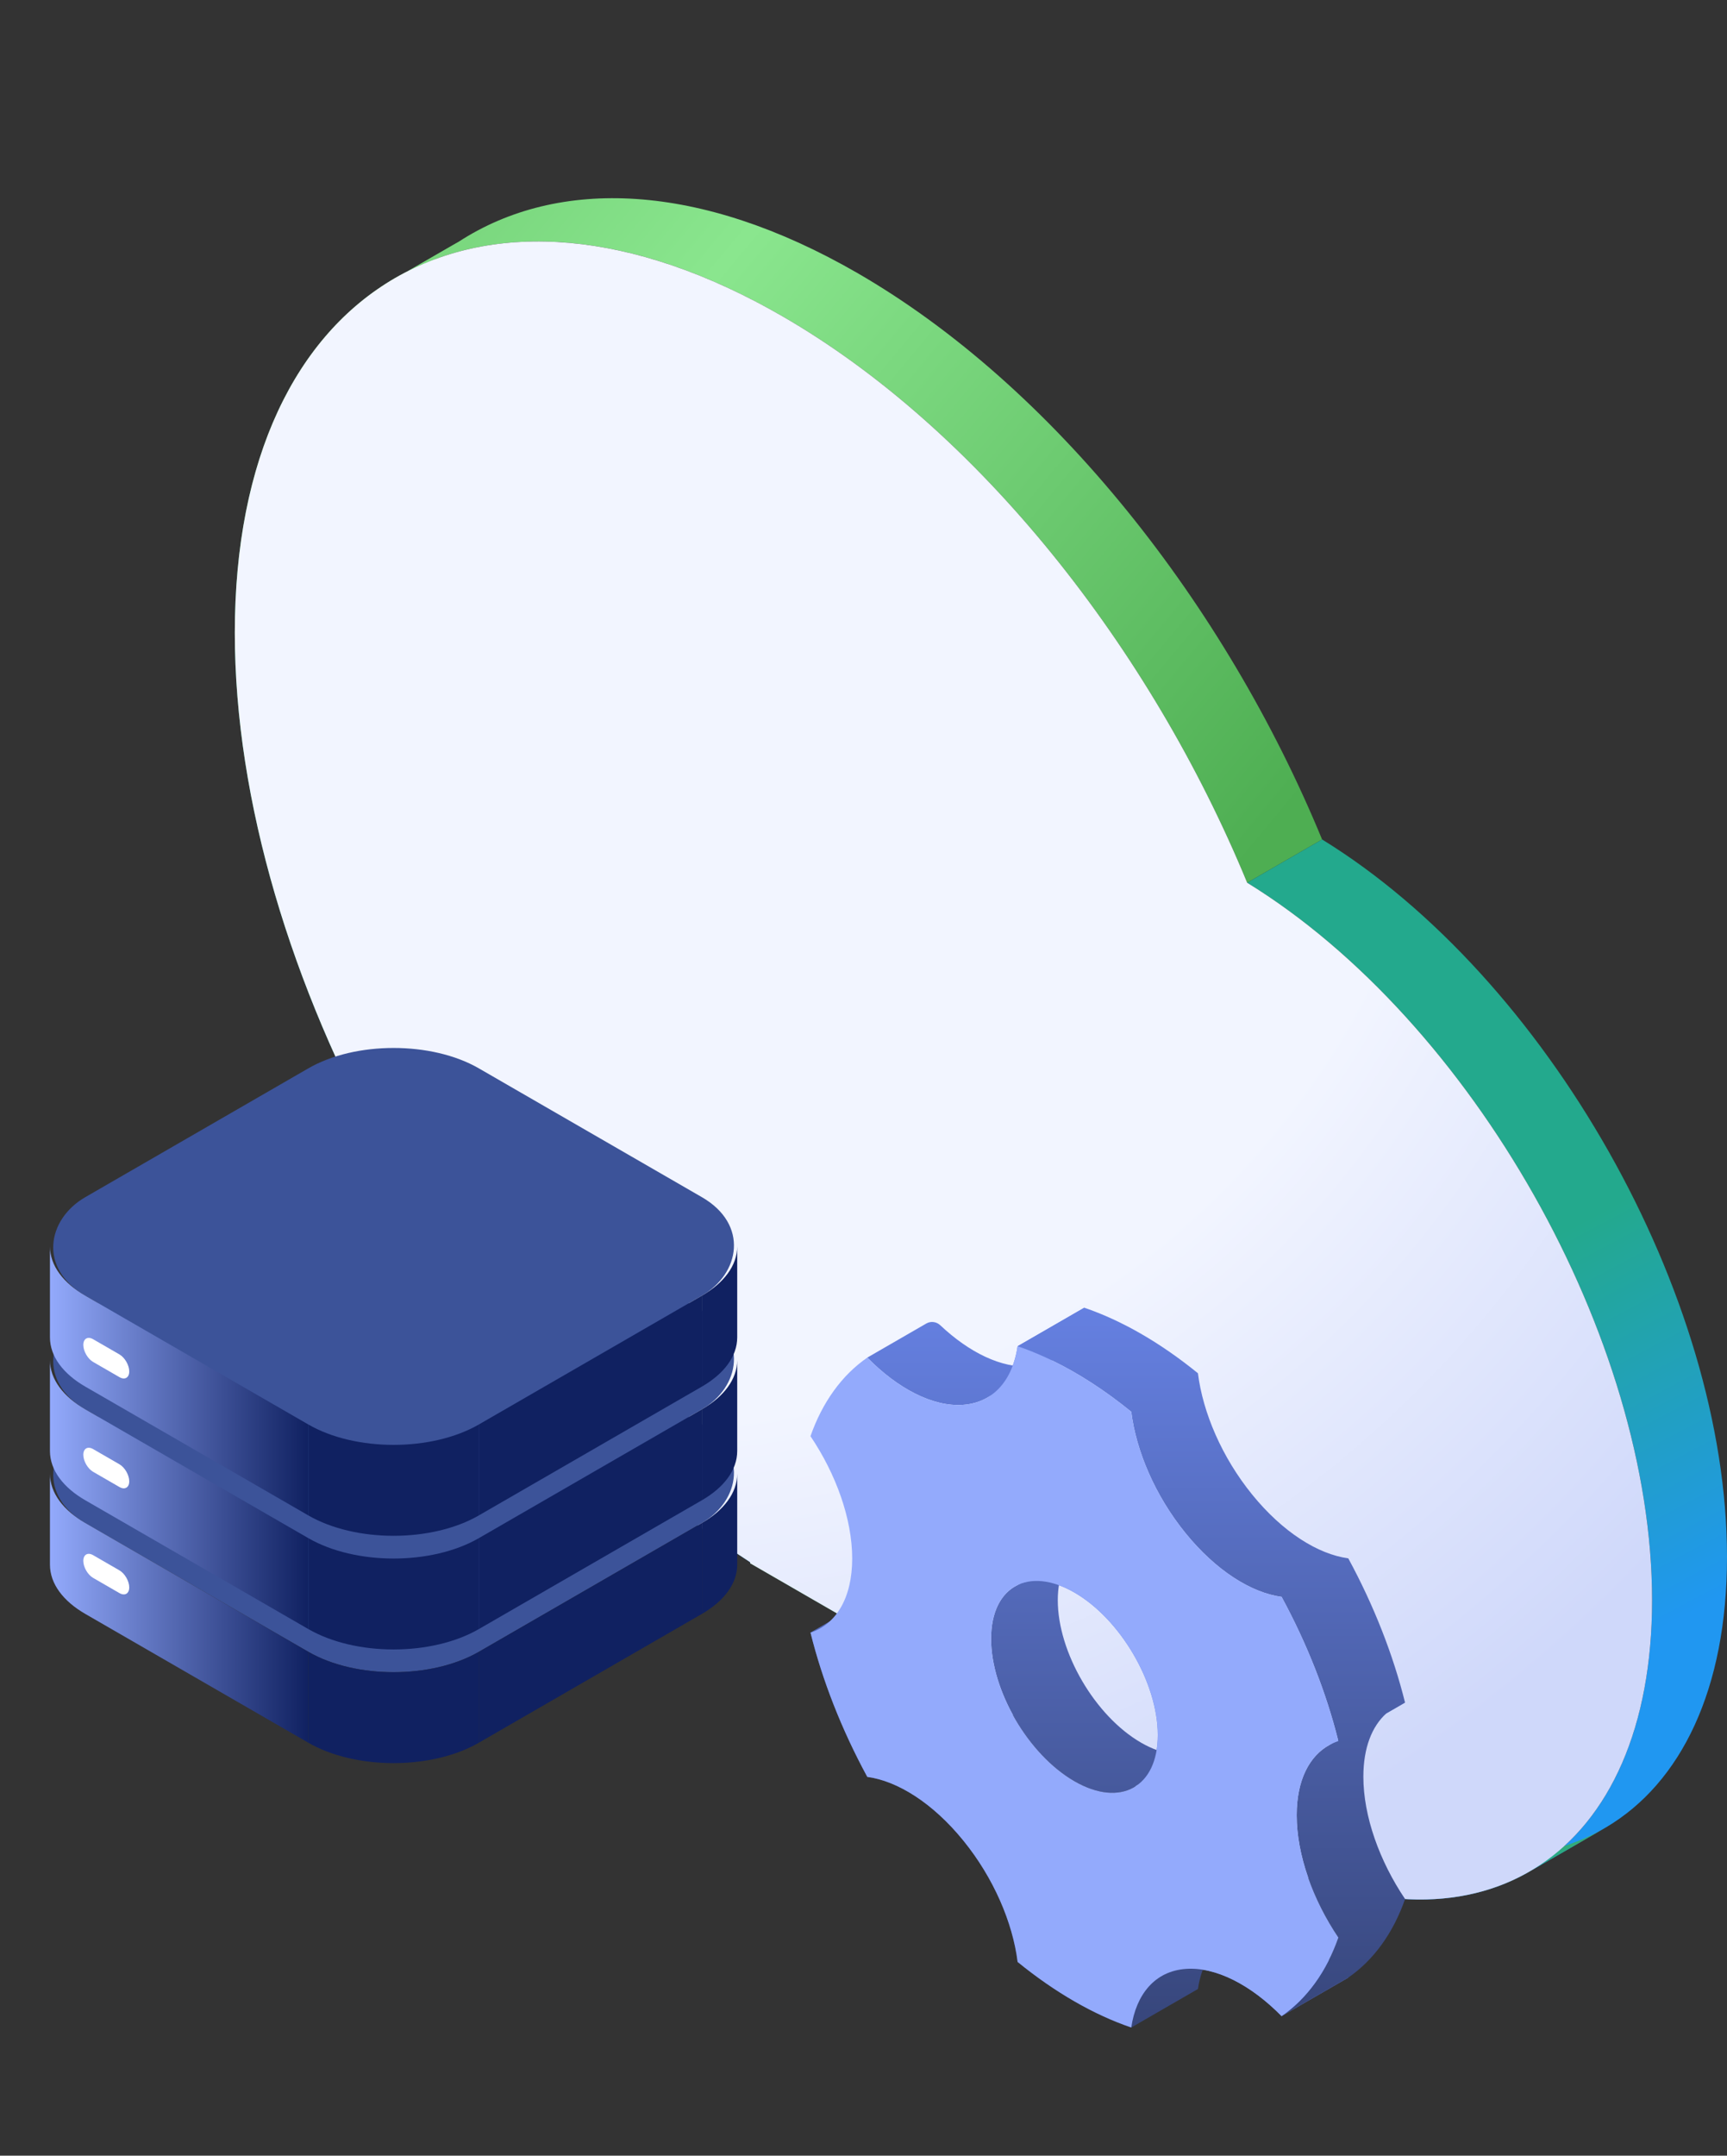 <svg width="456" height="569" viewBox="0 0 456 569" fill="none" xmlns="http://www.w3.org/2000/svg">
<rect x="0" y="0" width="456" height="569" fill="#333333" stroke="none"/>
<path fill-rule="evenodd" clip-rule="evenodd" d="M198.079 412.356C122.186 363.453 62 255.992 62 167.038C62 122.757 76.914 91.111 101.256 75.271L121.039 63.85C96.697 79.689 81.782 111.335 81.782 155.616C81.782 244.571 141.969 352.032 217.862 400.935L198.079 412.356Z" fill="url(#paint0_linear_945_1388)"/>
<path fill-rule="evenodd" clip-rule="evenodd" d="M101.256 75.271C127.626 58.111 165.061 59.502 206.584 83.476C258.35 113.363 303.763 171.013 329.303 233.002L349.086 221.581C323.546 159.591 278.133 101.942 226.366 72.054C184.843 48.081 147.409 46.69 121.039 63.85L101.256 75.271Z" fill="url(#paint1_linear_945_1388)"/>
<path fill-rule="evenodd" clip-rule="evenodd" d="M329.303 233.002C388.676 269.506 436.218 353.262 436.218 422.395C436.218 457.36 424.058 482.023 404.357 493.715L424.139 482.293C443.84 470.601 456 445.938 456 410.974C456 341.84 408.459 258.085 349.086 221.581L329.303 233.002Z" fill="url(#paint2_linear_945_1388)"/>
<path fill-rule="evenodd" clip-rule="evenodd" d="M404.357 493.715C386.172 504.507 361.561 504.247 334.158 490.835L353.941 479.414C381.343 492.826 405.954 493.086 424.139 482.293L404.357 493.715Z" fill="url(#paint3_linear_945_1388)"/>
<path fill-rule="evenodd" clip-rule="evenodd" d="M334.158 490.835V491.206L353.941 479.785V479.414L334.158 490.835Z" fill="url(#paint4_linear_945_1388)"/>
<path fill-rule="evenodd" clip-rule="evenodd" d="M334.158 491.206L198.079 412.641L217.862 401.22L353.941 479.785L334.158 491.206Z" fill="url(#paint5_linear_945_1388)"/>
<path fill-rule="evenodd" clip-rule="evenodd" d="M198.079 412.641V412.356L217.862 400.935V401.22L198.079 412.641Z" fill="url(#paint6_linear_945_1388)"/>
<path d="M198.079 412.356C122.186 363.453 62 255.992 62 167.038C62 74.785 126.732 37.373 206.584 83.476C258.35 113.363 303.763 171.013 329.304 233.002C388.677 269.506 436.218 353.261 436.218 422.395C436.218 489.635 391.247 518.776 334.158 490.835V491.206L198.079 412.641V412.356Z" fill="url(#paint7_radial_945_1388)"/>
<path fill-rule="evenodd" clip-rule="evenodd" d="M353.381 459.571C352.576 459.837 351.806 460.169 351.073 460.567L368.681 450.401C369.413 450.003 370.183 449.671 370.988 449.405L353.381 459.571Z" fill="#6580E1"/>
<path fill-rule="evenodd" clip-rule="evenodd" d="M338.389 532.173C330.376 524.008 321.067 519.097 313.037 519.707C310.79 519.877 308.78 520.47 307.021 521.43L324.629 511.264C326.387 510.305 328.398 509.712 330.645 509.541C338.674 508.932 347.983 513.842 355.997 522.007L338.389 532.173Z" fill="#6580E1"/>
<path fill-rule="evenodd" clip-rule="evenodd" d="M214.011 430.947C214.816 430.681 215.587 430.349 216.319 429.951L233.926 419.785C233.194 420.183 232.424 420.516 231.619 420.781L214.011 430.947Z" fill="#6580E1"/>
<path fill-rule="evenodd" clip-rule="evenodd" d="M260.371 369.088C264.894 366.62 267.753 361.726 268.691 355.344L286.298 345.178C285.36 351.561 282.501 356.454 277.979 358.922L260.371 369.088Z" fill="#6580E1"/>
<path fill-rule="evenodd" clip-rule="evenodd" d="M298.772 472.103C303.038 470.025 305.702 465.116 305.702 457.964C305.702 444.211 295.85 427.374 283.697 420.357C277.863 416.989 272.559 416.496 268.621 418.415L286.229 408.249C290.167 406.33 295.47 406.824 301.304 410.192C313.457 417.208 323.31 434.046 323.31 447.798C323.31 454.95 320.646 459.859 316.379 461.938L298.772 472.103Z" fill="#6580E1"/>
<path fill-rule="evenodd" clip-rule="evenodd" d="M298.698 372.646C291.736 366.979 284.67 362.434 277.72 359.071L260.371 369.088C258.613 370.047 256.602 370.64 254.355 370.811C246.326 371.421 237.017 366.51 229.003 358.345L244.598 349.341C245.783 348.657 247.275 348.868 248.271 349.806C255.891 356.989 264.482 361.214 271.963 360.645C274.096 360.483 276.015 359.941 277.709 359.066C274.675 357.598 271.663 356.356 268.691 355.344L286.298 345.178C296.081 348.509 306.299 354.336 316.306 362.481C317.604 372.855 322.613 384.641 330.645 394.525C338.675 404.408 347.987 410.247 356.002 411.334C362.818 423.892 367.871 436.861 370.988 449.405L366.052 452.255C362.247 455.658 359.985 461.364 359.985 468.973C359.985 479.465 364.285 491.302 371 501.263C369.45 505.684 367.399 509.718 364.828 513.272C362.257 516.827 359.29 519.732 355.996 522.008L338.389 532.173C341.683 529.898 344.65 526.993 347.221 523.438C349.792 519.884 351.843 515.85 353.392 511.429C346.678 501.468 342.378 489.631 342.378 479.139C342.378 469.912 345.704 463.484 351.073 460.567L353.307 459.277C350.184 446.824 345.157 433.96 338.394 421.499C330.38 420.413 321.068 414.574 313.037 404.691C305.006 394.807 299.997 383.021 298.698 372.646ZM316.309 525.008L316.309 525.008L298.701 535.174C288.92 531.843 278.701 526.017 268.694 517.872C267.396 507.498 262.386 495.71 254.355 485.827C246.325 475.944 237.013 470.105 228.998 469.019C222.182 456.46 217.129 443.492 214.011 430.947L231.619 420.781C234.737 433.326 239.79 446.295 246.605 458.853C254.62 459.94 263.932 465.778 271.963 475.661C279.994 485.545 285.003 497.332 286.301 507.706C293.264 513.373 300.33 517.918 307.279 521.281L324.062 511.591C319.867 514.15 317.207 518.897 316.309 525.008ZM324.628 511.264C324.437 511.369 324.248 511.478 324.062 511.591L324.628 511.264ZM261.69 432.554C261.69 425.403 264.354 420.493 268.621 418.415L284.969 408.976C281.444 411.356 279.298 415.969 279.298 422.388C279.298 436.141 289.15 452.978 301.304 459.995C307.137 463.363 312.441 463.856 316.379 461.938L298.771 472.103C294.833 474.022 289.53 473.528 283.696 470.161C271.543 463.144 261.69 446.307 261.69 432.554ZM286.228 408.249L284.969 408.976C285.372 408.704 285.792 408.462 286.228 408.249Z" fill="url(#paint8_linear_945_1388)"/>
<path d="M268.691 355.344C278.473 358.675 288.692 364.501 298.698 372.646C299.997 383.021 305.006 394.807 313.037 404.691C321.068 414.574 330.38 420.413 338.394 421.499C345.21 434.058 350.263 447.026 353.381 459.571C346.673 461.783 342.378 468.653 342.378 479.139C342.378 489.631 346.678 501.468 353.393 511.429C351.843 515.85 349.792 519.884 347.221 523.438C344.65 526.993 341.683 529.898 338.389 532.173C330.375 524.008 321.066 519.097 313.037 519.707C305.013 520.317 300.005 526.31 298.701 535.174C288.92 531.843 278.701 526.017 268.694 517.872C267.396 507.498 262.386 495.71 254.355 485.827C246.325 475.944 237.013 470.105 228.998 469.019C222.183 456.46 217.129 443.492 214.012 430.947C220.72 428.735 225.015 421.864 225.015 411.379C225.015 400.888 220.715 389.05 214 379.089C215.55 374.668 217.601 370.635 220.172 367.08C222.743 363.525 225.71 360.62 229.003 358.345C237.017 366.509 246.326 371.421 254.355 370.811C262.38 370.201 267.388 364.208 268.691 355.344ZM283.696 470.161C295.849 477.177 305.702 471.717 305.702 457.964C305.702 444.211 295.849 427.374 283.696 420.357C271.543 413.34 261.691 418.801 261.691 432.554C261.691 446.307 271.543 463.144 283.696 470.161Z" fill="#93AAFC"/>
<rect width="120" height="120" rx="26" transform="matrix(0.866 0.5 -0.866 0.5 103.923 329)" fill="#3C5399"/>
<rect width="68" height="24" transform="matrix(0.866 -0.5 0 1 126.44 436)" fill="#102161"/>
<path fill-rule="evenodd" clip-rule="evenodd" d="M22.517 402C16.754 398.673 13.19 394.077 13.19 389V413C13.19 418.077 16.754 422.673 22.517 426C22.517 426 22.517 426 22.517 426L81.406 460V436L22.517 402Z" fill="url(#paint9_linear_945_1388)"/>
<path d="M81.406 436C93.842 443.18 114.004 443.18 126.44 436V460C114.004 467.18 93.842 467.18 81.406 460V436Z" fill="#102161"/>
<path d="M194.656 389C194.656 394.077 191.092 398.673 185.329 402V426C191.092 422.673 194.656 418.077 194.656 413V389Z" fill="#102161"/>
<rect width="120" height="120" rx="26" transform="matrix(0.866 0.5 -0.866 0.5 103.923 299)" fill="#3C5399"/>
<rect width="68" height="24" transform="matrix(0.866 -0.5 0 1 126.44 406)" fill="#102161"/>
<path fill-rule="evenodd" clip-rule="evenodd" d="M22.517 372C16.754 368.673 13.19 364.077 13.19 359V383C13.19 388.077 16.754 392.673 22.517 396C22.517 396 22.517 396 22.517 396L81.406 430V406L22.517 372Z" fill="url(#paint10_linear_945_1388)"/>
<path d="M81.406 406C93.842 413.18 114.004 413.18 126.44 406V430C114.004 437.18 93.842 437.18 81.406 430V406Z" fill="#102161"/>
<path d="M194.656 359C194.656 364.077 191.092 368.673 185.329 372V396C191.092 392.673 194.656 388.077 194.656 383V359Z" fill="#102161"/>
<rect width="120" height="120" rx="26" transform="matrix(0.866 0.5 -0.866 0.5 103.923 269)" fill="#3C5399"/>
<rect width="68" height="24" transform="matrix(0.866 -0.5 0 1 126.44 376)" fill="#102161"/>
<path fill-rule="evenodd" clip-rule="evenodd" d="M22.517 342C16.754 338.673 13.19 334.077 13.19 329V353C13.19 358.077 16.754 362.673 22.517 366C22.517 366 22.517 366 22.517 366L81.406 400V376L22.517 342Z" fill="url(#paint11_linear_945_1388)"/>
<path d="M81.406 376C93.842 383.18 114.004 383.18 126.44 376V400C114.004 407.18 93.842 407.18 81.406 400V376Z" fill="#102161"/>
<path d="M194.656 329C194.656 334.077 191.092 338.673 185.329 342V366C191.092 362.673 194.656 358.077 194.656 353V329Z" fill="#102161"/>
<path d="M21.998 355C21.998 353.343 23.161 352.672 24.596 353.5L31.524 357.5C32.959 358.328 34.122 360.343 34.122 362V362C34.122 363.657 32.959 364.328 31.524 363.5L24.596 359.5C23.161 358.672 21.998 356.657 21.998 355V355Z" fill="white"/>
<path d="M21.998 384C21.998 382.343 23.161 381.672 24.596 382.5L31.524 386.5C32.959 387.328 34.122 389.343 34.122 391V391C34.122 392.657 32.959 393.328 31.524 392.5L24.596 388.5C23.161 387.672 21.998 385.657 21.998 384V384Z" fill="white"/>
<path d="M21.998 412C21.998 410.343 23.161 409.672 24.596 410.5L31.524 414.5C32.959 415.328 34.122 417.343 34.122 419V419C34.122 420.657 32.959 421.328 31.524 420.5L24.596 416.5C23.161 415.672 21.998 413.657 21.998 412V412Z" fill="white"/>
<defs>
<linearGradient id="paint0_linear_945_1388" x1="139.931" y1="412.356" x2="139.931" y2="63.85" gradientUnits="userSpaceOnUse">
<stop stop-color="#2097F1"/>
<stop offset="0.465" stop-color="#23A98D"/>
<stop offset="1" stop-color="#4EAE52"/>
</linearGradient>
<linearGradient id="paint1_linear_945_1388" x1="328.424" y1="228.209" x2="117.679" y2="52.348" gradientUnits="userSpaceOnUse">
<stop stop-color="#4EAE52"/>
<stop offset="0.754" stop-color="#8AE68E"/>
<stop offset="1" stop-color="#78D57C"/>
</linearGradient>
<linearGradient id="paint2_linear_945_1388" x1="456.038" y1="420.688" x2="350.39" y2="221.765" gradientUnits="userSpaceOnUse">
<stop stop-color="#2097F1"/>
<stop offset="0.465" stop-color="#23A98D"/>
</linearGradient>
<linearGradient id="paint3_linear_945_1388" x1="379.149" y1="501.39" x2="379.149" y2="479.414" gradientUnits="userSpaceOnUse">
<stop stop-color="#2097F1"/>
<stop offset="0.465" stop-color="#23A98D"/>
<stop offset="1" stop-color="#4EAE52"/>
</linearGradient>
<linearGradient id="paint4_linear_945_1388" x1="344.05" y1="491.206" x2="344.05" y2="479.414" gradientUnits="userSpaceOnUse">
<stop stop-color="#2097F1"/>
<stop offset="0.465" stop-color="#23A98D"/>
<stop offset="1" stop-color="#4EAE52"/>
</linearGradient>
<linearGradient id="paint5_linear_945_1388" x1="276.01" y1="491.206" x2="276.01" y2="401.22" gradientUnits="userSpaceOnUse">
<stop stop-color="#2097F1"/>
<stop offset="0.465" stop-color="#23A98D"/>
<stop offset="1" stop-color="#4EAE52"/>
</linearGradient>
<linearGradient id="paint6_linear_945_1388" x1="207.97" y1="412.641" x2="207.97" y2="400.935" gradientUnits="userSpaceOnUse">
<stop stop-color="#2097F1"/>
<stop offset="0.465" stop-color="#23A98D"/>
<stop offset="1" stop-color="#4EAE52"/>
</linearGradient>
<radialGradient id="paint7_radial_945_1388" cx="0" cy="0" r="1" gradientUnits="userSpaceOnUse" gradientTransform="translate(169.5 164) rotate(77.308) scale(361.841 366.255)">
<stop offset="0.584" stop-color="#F2F5FF"/>
<stop offset="1" stop-color="#CFD8FA"/>
</radialGradient>
<linearGradient id="paint8_linear_945_1388" x1="292.506" y1="345.178" x2="292.506" y2="535.174" gradientUnits="userSpaceOnUse">
<stop stop-color="#6580E1"/>
<stop offset="1" stop-color="#37467B"/>
</linearGradient>
<linearGradient id="paint9_linear_945_1388" x1="13.19" y1="424.5" x2="81.406" y2="424.5" gradientUnits="userSpaceOnUse">
<stop stop-color="#93AAFC"/>
<stop offset="1" stop-color="#102161"/>
</linearGradient>
<linearGradient id="paint10_linear_945_1388" x1="13.19" y1="394.5" x2="81.406" y2="394.5" gradientUnits="userSpaceOnUse">
<stop stop-color="#93AAFC"/>
<stop offset="1" stop-color="#102161"/>
</linearGradient>
<linearGradient id="paint11_linear_945_1388" x1="13.19" y1="364.5" x2="81.406" y2="364.5" gradientUnits="userSpaceOnUse">
<stop stop-color="#93AAFC"/>
<stop offset="1" stop-color="#102161"/>
</linearGradient>
</defs>
</svg>
